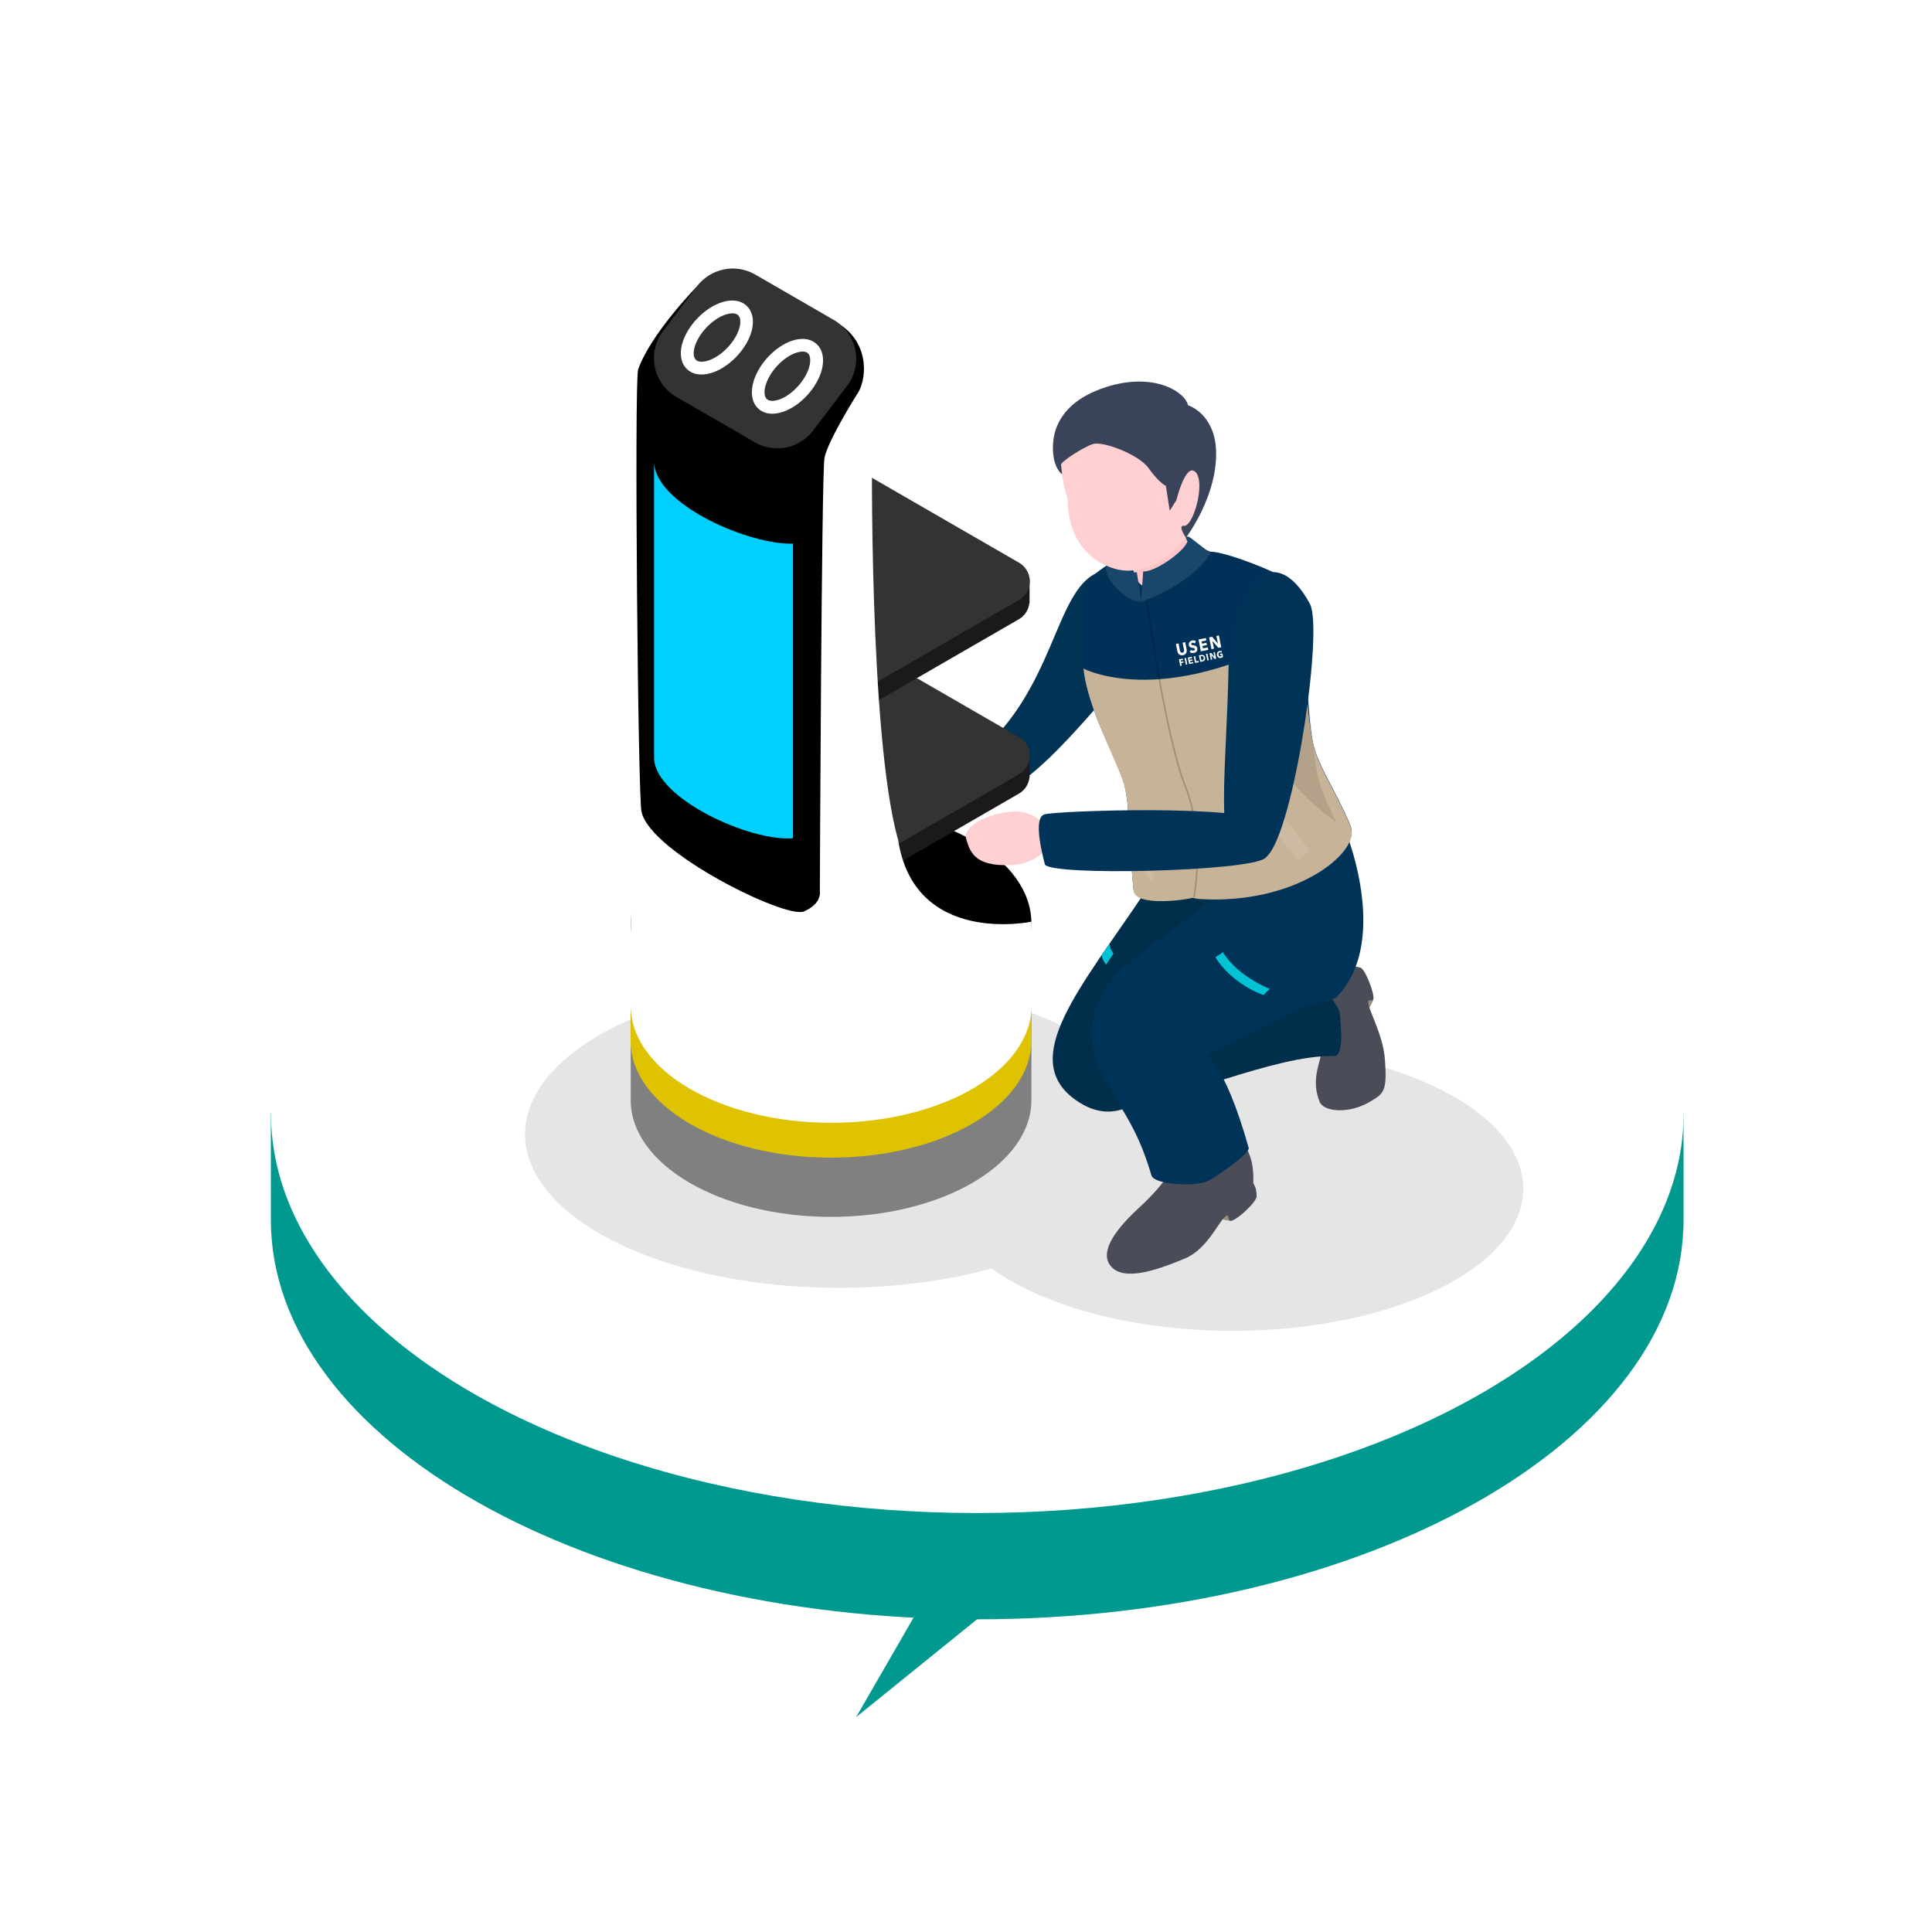 <?xml version="1.0" encoding="UTF-8"?>
<svg id="_レイヤー_1" data-name="レイヤー 1" xmlns="http://www.w3.org/2000/svg" xmlns:xlink="http://www.w3.org/1999/xlink" viewBox="0 0 200 200">
  <defs>
    <style>
      .cls-1 {
        fill: #002e4b;
      }

      .cls-2 {
        fill: #3a435a;
      }

      .cls-3 {
        filter: url(#drop-shadow-1);
      }

      .cls-4, .cls-5, .cls-6, .cls-7 {
        isolation: isolate;
      }

      .cls-4, .cls-7 {
        opacity: .1;
      }

      .cls-5 {
        opacity: .2;
      }

      .cls-8 {
        fill: #00c3d6;
      }

      .cls-9 {
        fill: gray;
      }

      .cls-6 {
        fill: #194769;
      }

      .cls-10 {
        fill: #ffd0d2;
      }

      .cls-11 {
        fill: #00998f;
      }

      .cls-12 {
        fill: #e5e5e5;
      }

      .cls-13 {
        fill: #c6b398;
      }

      .cls-14 {
        fill: #003358;
      }

      .cls-15 {
        fill: #dfc200;
      }

      .cls-16, .cls-7 {
        fill: #fff;
      }

      .cls-17 {
        fill: #003159;
      }

      .cls-18 {
        fill: #9a8d80;
      }

      .cls-19 {
        fill: #00d0ff;
      }

      .cls-20 {
        fill: #4a4c58;
      }

      .cls-21 {
        fill: #ccccd5;
      }

      .cls-22 {
        fill: #333;
      }

      .cls-23 {
        fill: #1a1a1a;
      }

      .cls-24 {
        fill: #eee;
      }

      .cls-25 {
        fill: #003354;
      }

      .cls-26 {
        fill: #ffc5c8;
      }
    </style>
    <filter id="drop-shadow-1" x="8.31" y="4.09" width="187" height="184" filterUnits="userSpaceOnUse">
      <feOffset dx="0" dy="2.63"/>
      <feGaussianBlur result="blur" stdDeviation="6.57"/>
      <feFlood flood-color="#000" flood-opacity=".4"/>
      <feComposite in2="blur" operator="in"/>
      <feComposite in="SourceGraphic"/>
    </filter>
  </defs>
  <g class="cls-3">
    <g>
      <path class="cls-11" d="M171.66,112.64c-8.52-17.5-36.85-30.35-70.5-30.35s-61.98,12.85-70.5,30.35h-2.62v11c0,22.84,32.74,41.36,73.12,41.36s73.12-18.52,73.12-41.36v-11h-2.62Z"/>
      <ellipse class="cls-16" cx="101.17" cy="112.64" rx="73.12" ry="41.36"/>
    </g>
    <g>
      <ellipse class="cls-12" cx="86.87" cy="114.79" rx="32.52" ry="15.9"/>
      <ellipse class="cls-12" cx="127.58" cy="120.43" rx="30.11" ry="14.71"/>
      <g>
        <path class="cls-25" d="M113.55,56.68c-4.37,1.93-4.37,12.06-12.38,18.72.95,1.25,1.96,4.44,3.91,3.28,4.29-2.56,10.45-10.66,14.7-15.37,6.34-7.03-3.27-7.93-6.24-6.62h0Z"/>
        <path class="cls-10" d="M88.27,73.4c.82.29,1.96,1.25,1.82,2.74-.14,1.54-2.44,1.63-2.92,1.52-3.24-.71-3.31-2.04-3.3-3.3.01-1.26,2.69-1.55,4.4-.95h0Z"/>
        <path class="cls-25" d="M104.9,78.73s.83-1.84-.15-3.09c-.98-1.25-14.82-2.48-15.07-1.42-.25,1.06-.91,4-.21,4.39s13.97,1.73,15.43.12h0,0Z"/>
      </g>
      <g>
        <path class="cls-9" d="M86.03,90.43c-11.45,0-20.74,5.41-20.74,12.09v8.73c0,6.67,9.28,12.09,20.74,12.09s20.74-5.41,20.74-12.09v-8.73c0-6.67-9.28-12.09-20.74-12.09Z"/>
        <ellipse cx="86.03" cy="92.94" rx="20.74" ry="12.09"/>
        <path class="cls-15" d="M106.73,102l-.53.37c-2.13-5.35-10.35-9.34-20.18-9.34s-18.23,4.08-20.26,9.52l-.46-.53-.02,3.1c0,6.67,9.28,12.09,20.74,12.09s20.74-5.41,20.74-12.09l-.03-3.12Z"/>
        <g>
          <path class="cls-23" d="M106.58,77.72c0-.08,0-.16,0-.25v-2.12l-.74.59c-.11-.1-.22-.2-.36-.28l-18.07-10.43c-.69-.4-1.54-.4-2.23,0l-16.44,12.32c-1.49.86-1.49,3,0,3.86l12.96,10.56c.69.4,1.54.4,2.23,0l21.56-12.45c.65-.38,1-1.01,1.08-1.67h.02v-.14Z"/>
          <path class="cls-22" d="M81.7,89.98l-12.96-10.56c-1.49-.86-1.49-3,0-3.86l16.44-12.32c.69-.4,1.54-.4,2.23,0l18.07,10.43c1.49.86,1.49,3,0,3.86l-21.56,12.45c-.69.4-1.54.4-2.23,0Z"/>
        </g>
        <g>
          <path class="cls-23" d="M106.58,59.67c0-.08,0-.16,0-.25v-2.12l-.74.59c-.11-.1-.22-.2-.36-.28l-18.07-10.43c-.69-.4-1.54-.4-2.23,0l-16.36,11.94c-1.49.86-1.49,3,0,3.86l12.87,10.94c.69.4,1.54.4,2.23,0l21.56-12.45c.65-.38,1-1.01,1.08-1.67h.02v-.14Z"/>
          <path class="cls-22" d="M81.7,71.93l-12.87-10.94c-1.49-.86-1.49-3,0-3.86l16.36-11.94c.69-.4,1.54-.4,2.23,0l18.07,10.43c1.49.86,1.49,3,0,3.86l-21.56,12.45c-.69.4-1.54.4-2.23,0Z"/>
        </g>
        <path class="cls-16" d="M92.93,84.17c-2.99-10.89-2.66-40.84-2.66-40.84.09-5.18,2.66-8.84,2.66-8.84,0,0,4.5-3.05,2.11-4.6s-5.31-1.23-6.33-1.07c-1.03.17-1.87.62-1.87.62l-5.95-3.47s-.98-3.16-2.06-3.72c-1.08-.57-4.35,1.05-5.24,1.71-.89.66-8.71,9.44-8.71,11.66l.42,57.16v8.73c0,6.67,9.28,12.09,20.74,12.09s20.74-5.41,20.74-12.09v-8.73s-12.21,2.6-13.83-8.61ZM106.67,92.81s.05-.02.06-.02c-.02,0-.04.02-.06.02ZM104.38,93.71s.13-.05.27-.11c-.16.06-.24.1-.27.11ZM105.33,93.34s.05-.02.07-.03c-.02,0-.05.02-.07.03ZM105.72,93.18c.07-.03.14-.05.21-.08-.07.03-.14.06-.21.08ZM106.53,92.87s.02,0,.03-.01c0,0-.02,0-.03.01Z"/>
        <path d="M85.35,44.78c.31-1.72,3.29-6.47,3.29-6.47,1.11-1.46,1.43-5.17-1.52-7.23l-9.5-5.48c-1.33-.77-4.53.19-5.46,1.41,0,0-4.79,4.89-6.1,8.6-.41,1.14-.02,45.14.36,45.83.94,4.19,14.92,11.08,16.8,10.28,1.88-.8,1.65-2.04,1.65-2.04,0,0,.17-43.18.48-44.9Z"/>
        <path class="cls-22" d="M78.15,43.16l-8.13-4.7c-2.43-1.4-3.07-4.61-1.37-6.84l3.51-4.62c1.42-1.86,4-2.38,6.02-1.21l8.13,4.7c2.43,1.4,3.07,4.61,1.37,6.84l-3.51,4.62c-1.42,1.86-4,2.38-6.02,1.21Z"/>
        <path class="cls-19" d="M82.09,84.14c-4.41.4-14.34-4.14-14.38-8.31v-30.49c.36,4.36,9.86,8.44,14.38,8.31v30.49Z"/>
        <path class="cls-16" d="M72.62,36.14c-.68,0-1.25-.24-1.64-.7-.56-.66-.66-1.69-.26-2.81.7-1.95,2.67-3.75,4.48-4.09.94-.18,1.74.05,2.24.64.56.66.66,1.69.26,2.81h0c-.7,1.95-2.66,3.75-4.48,4.09-.21.04-.41.06-.6.06ZM75.81,29.81c-.13,0-.26.02-.35.03-1.35.26-2.94,1.74-3.48,3.23-.23.66-.23,1.22.02,1.51.25.29.73.25.99.2,1.35-.26,2.95-1.74,3.48-3.23h0c.23-.66.23-1.22-.02-1.51-.16-.18-.41-.24-.64-.24Z"/>
        <path class="cls-16" d="M79.96,40.2c-.64,0-1.19-.22-1.58-.65-.58-.64-.71-1.66-.34-2.8.63-1.97,2.55-3.82,4.35-4.22.93-.21,1.74,0,2.26.57.59.65.71,1.67.35,2.8h0c-.64,1.97-2.55,3.82-4.36,4.22-.24.05-.47.08-.68.08ZM83.07,33.77c-.15,0-.29.02-.4.05-1.34.29-2.89,1.82-3.38,3.33-.22.66-.19,1.22.06,1.5.26.28.74.23,1,.17,1.34-.29,2.89-1.82,3.38-3.33h0c.21-.66.19-1.23-.06-1.51-.15-.17-.38-.22-.6-.22Z"/>
      </g>
      <g>
        <g>
          <path class="cls-18" d="M142.16,100.86s-.27.75-.44.81-.37-.63-.37-.63l.36-.24.45.06Z"/>
          <path class="cls-20" d="M139.69,97.52c-1.23-.48-2.56-.68-3.83.05-2.13,1.22-2.48,4.56-1.1,5.3,4.53,2.41.19,4.54,1.86,8.58.42,1.02,3,1.25,5.13.01,1.53-.89,1.85-1.1,1.62-4.38-.19-2.8-1.96-5.5-1.71-6.13.06-.09.38.08.49-.1.24-.38-.8-3.19-1.34-3.32-.47-.11-.63-.16-1.13-.02h0Z"/>
        </g>
        <path class="cls-1" d="M112.51,99.53s12.75-.43,22.73-1.16c.57-.04,3.37,2.91,3.45,3.89.11,1.2.48,4.46-.58,4.43-6.06-.17-16.83,4.78-22.04,5.34-8.96.97-3.57-12.5-3.57-12.5h0Z"/>
        <path class="cls-14" d="M139.54,84.11s4.32,11.09-1.28,16.57c-9.86,3.59-14.8-7.04-14.8-7.04l11.18-9.53h4.89Z"/>
        <path class="cls-1" d="M118.4,89.9c-6.5,9.7-13.09,17.1-7.02,21.36,7.81,5.48,12.62-9.67,16.25-13.38,4.94-5.05-2.78-12.92-9.24-7.98Z"/>
        <g>
          <path class="cls-24" d="M123.25,98.89c.11.04.2.15.2.25v1.77c0,.1-.08.16-.19.12l-2.85-.93c-.11-.04-.2-.15-.2-.25v-1.77c0-.1.08-.16.19-.12l2.85.93h0Z"/>
          <polyline class="cls-20" points="123.08 100.63 123.08 99.18 120.57 98.36 120.57 99.81 123.08 100.63"/>
        </g>
        <g>
          <path class="cls-18" d="M127.34,123.75s-.8-.08-.91-.26.49-.62.49-.62l.34.34.09.53h0Z"/>
          <path class="cls-20" d="M129.74,119.87c.06-1.57-.16-3.16-1.26-4.4-1.84-2.07-4.18-.7-5.4.39-1.22,1.09-1.36,2.89-4.69,6.09-.84.81-5.21,4.49-3.35,6.55,1.34,1.48,4.56.43,7.62-.85,2.61-1.1,3.75-4.53,4.43-4.44.1.04.05.46.25.54.44.16,2.79-1.92,2.75-2.58-.04-.58-.05-.78-.34-1.31h0Z"/>
        </g>
        <path class="cls-14" d="M124.54,106.31s2.11.61,4.72,9.88c.22.5-3.15,2.88-4.16,3.41-1.23.65-5.61.44-5.9-.55-1.67-5.67-3.43-6.89-5.55-11.46-2.73-7.42,4.36-11.28,4.36-11.28l6.54,9.99Z"/>
        <path class="cls-14" d="M132.7,84.87c-11.27,8.97-12.59,9.45-16.71,12.89-3.15,7.95,4.46,10.8,5.67,10.29,4.13-1.72,12.42-6.15,17.12-8.11,3.88-6.12-3.07-17.47-6.08-15.07h0Z"/>
        <polygon class="cls-21" points="115.52 60.11 115.52 60.11 115.47 59.44 115.52 60.11"/>
        <path class="cls-26" d="M117.08,53.02c.01.49.42,1.3-.21,1.74-1.02.72.34,5.13,2.38,5.09,2.54-.04,3.66-3.33,4.25-4.18.13-.19-.31-1.17-.4-1.61-.25-1.17-1.08-2.87-1.39-3.04-.43-.24-4.62,2.01-4.62,2.01h0Z"/>
        <path class="cls-17" d="M137.68,78.47c-.79-1.48-1.51-3.02-1.75-4.15-.63-2.88-.43-7.41-1.46-12.13-.15-.69-.26-1.32-.36-1.88-.3-1.7-.48-2.81-1.29-3.22-2.54-1.3-6.39-2.65-7.55-2.61h0s-2.33-1.02-2.33-1.02c0,0-5.05,9.5-5.91,1.3,0,0,0,0,0,0h0c.01-.06.02-.13.03-.19l-.68.28-.37.33c-1.12.4-2.36,1.3-3.28,2.17,0,0-2.1,3.5-.07,11.64.83,3.34,3,7.1,3.74,9.63.12.41.33,1.92.33,1.92l.08,1.38s.4,6.99.56,7.68c.34,1.44,4.67.98,6.14.64.19.07.42.11.71.13,9.94.6,16.43-4.77,15.65-7.32-.18-.59-1.05-2.43-2.19-4.59h0Z"/>
        <path class="cls-13" d="M137.68,78.54c-.79-1.48-1.51-3.02-1.75-4.15-.63-2.88-.61-6.7-1.63-11.42-14.1,7.88-22.14,3.61-22.14,3.61.43,4.2,3.51,9.58,4.24,12.11.12.41.33,1.92.33,1.92l.08,1.38s.4,6.99.56,7.68c.34,1.44,4.67.98,6.14.64.19.07.42.11.71.13,9.94.6,16.43-4.77,15.65-7.32-.18-.59-1.05-2.43-2.19-4.59h0Z"/>
        <path class="cls-4" d="M134.53,63.85c-.17-.79-.31-1.51-.43-2.16-1.9,1.49-5.93,4.62-4.2,9.74,1.98,5.86,5.93,9.25,8.43,11.07-.84-1.72-1.62-3.49-1.91-4.79-.73-3.3-.69-8.46-1.89-13.86h0Z"/>
        <polygon class="cls-7" points="118.29 87.39 119.21 88.78 120.42 82.38 119.34 81.4 118.29 87.39"/>
        <polygon class="cls-7" points="129.05 79.56 130.27 78.53 135.55 85.37 134.38 86.48 129.05 79.56"/>
        <path class="cls-5" d="M123.53,90.23c0-.09,1.18-6.24-.89-11.41-2.11-5.27-4-19.19-4.01-19.29l.16-.02c.01.09,1.9,13.99,4,19.25,2.08,5.2.89,11.37.9,11.47h-.16Z"/>
        <path class="cls-14" d="M135.6,59.88c1.37,2.54-1.42,21.85-4.09,25.71-.38.55-3.17-.18-3.52-.22-2.15-.28-.98-9.6-.82-18.63.16-9.26,4.79-13.61,8.43-6.86h0Z"/>
        <path class="cls-10" d="M105.29,81.38c1.15.02,2.95.73,3.31,2.54.37,1.88-2.53,2.88-3.18,2.94-4.39.42-4.96-1.14-5.4-2.64-.44-1.5,2.88-2.88,5.27-2.84h0Z"/>
        <path class="cls-14" d="M131.39,82.6s1.2,2.22-.42,3.6c-1.63,1.39-22.49,1.89-22.81.63-.32-1.26-1.19-4.76-.06-5.15,1.13-.39,21.1-1.08,23.3.92Z"/>
        <path class="cls-6" d="M117.68,56.61c-1,.17-1.95-1.23-1.91-2.47l-1.05,1.18c-1.09,1.82,2.15,4.52,3.44,4.33l-.48-3.05Z"/>
        <g>
          <path class="cls-10" d="M110.41,42.44c-1.41,1.99.12,6.65.12,6.65,0,0-.29,5.64,4.85,7.15,4.09,1.2,7.38-3.21,7.38-3.21,0,0,4.99-11.19-2.06-13.41-7.05-2.22-8.88.83-10.29,2.83h0Z"/>
          <path class="cls-2" d="M114.4,37.47c5.03-1.65,8.29.47,8.58,1.85,1.42.52,2.77,2.05,2.9,4.53.25,4.78-3.11,9.18-3.11,9.18,0,0-.92-1.32-.19-1.23.93.11,2.23-4.44,1.2-5.54-1.03-1.1-2,2.88-2,2.88l-.69,1.1-.4-2.58s-.64-.22-1.8-1.84c-1.04-1.44-4.75-2.8-5.73-2.49-1.05.33-3.36,1.87-3.32,2.13l.11,1.01s-.62-.41-.85-1.62c-.23-1.23-.61-5.44,5.31-7.38h0Z"/>
        </g>
        <path class="cls-6" d="M125.31,54.64l-2.03-1.57s-.42-.32-.53-.04l.18.43c-.56,1.22-3.54,3.19-4.59,3.06l-.21,3.14c1.17-.37,5.55-2.21,7.16-5.01Z"/>
        <g>
          <g>
            <path class="cls-16" d="M122.22,65.73l.03.14.24-.05.03.14-.24.05.05.27-.15.03-.14-.68.4-.08.03.14-.26.05Z"/>
            <path class="cls-16" d="M122.76,66.18l-.14-.68.15-.03.14.68-.15.03Z"/>
            <path class="cls-16" d="M123.1,66.12l-.14-.68.41-.08.03.14-.27.05.03.13.26-.05.03.13-.26.05.03.14.29-.06.03.14-.43.08Z"/>
            <path class="cls-16" d="M123.71,66l-.14-.68.15-.03.11.54.24-.05.03.14-.39.08Z"/>
            <path class="cls-16" d="M124.48,65.84l-.23.05-.14-.68.22-.04c.17-.03.37.01.42.27.05.24-.11.38-.28.41ZM124.36,65.3h-.07s.08.41.08.41h.07c.11-.03.19-.1.16-.26s-.14-.18-.24-.16Z"/>
            <path class="cls-16" d="M124.98,65.74l-.14-.68.15-.03.14.68-.15.03Z"/>
            <path class="cls-16" d="M125.74,65.59l-.34-.4h0s.09.45.09.45l-.14.03-.14-.68.17-.03.33.4h0s-.09-.45-.09-.45l.14-.03.14.68-.17.03Z"/>
            <path class="cls-16" d="M126.39,65.48c-.2.04-.37-.08-.41-.29s.07-.39.26-.43c.1-.02.19,0,.26.04l-.07.14s-.09-.05-.15-.04c-.1.02-.16.13-.14.25s.11.2.23.18c.03,0,.07-.02.09-.04l-.02-.12-.12.02-.03-.13.25-.05.07.36c-.05.05-.13.09-.23.11Z"/>
          </g>
          <g>
            <path class="cls-16" d="M122.45,65.19c-.29.06-.51-.11-.57-.4l-.15-.76.27-.05.15.74c.03.13.11.24.26.21s.18-.16.16-.29l-.15-.74.27-.05.15.76c.06.29-.09.53-.38.59Z"/>
            <path class="cls-16" d="M123.67,63.98c-.06-.06-.15-.08-.22-.07s-.15.06-.13.15c.02.08.09.09.2.11.16.02.37.06.42.3.06.28-.12.45-.34.49-.16.03-.33,0-.45-.09l.14-.23c.07.06.18.1.27.08.08-.02.15-.07.13-.16-.02-.09-.11-.11-.27-.13-.15-.02-.31-.07-.35-.29-.05-.27.15-.43.35-.47.13-.02.28,0,.39.08l-.13.23Z"/>
            <path class="cls-16" d="M124.31,64.79l-.24-1.22.76-.15.05.25-.5.1.05.23.46-.09.05.24-.46.09.05.25.5-.1.05.25-.76.15Z"/>
            <path class="cls-16" d="M126.12,64.43l-.61-.71h0s.16.8.16.8l-.26.05-.24-1.22.31-.06.6.71h0s-.16-.8-.16-.8l.26-.05.24,1.22-.3.06Z"/>
          </g>
        </g>
        <path class="cls-8" d="M125.82,96.48c1.74,2.76,4.83,3.86,4.97,3.9l.65-.64s-3.31-1.28-4.85-3.8l-.77.53Z"/>
        <path class="cls-8" d="M114.87,95.01c.02.52.07.53.39,1.09l-.78,1.15c-.22-.47-.43-.53-.4-1.04l.79-1.2Z"/>
      </g>
    </g>
  </g>
  <polygon class="cls-11" points="113.45 157.68 98.56 160.55 88.63 177.75 113.45 157.68"/>
</svg>